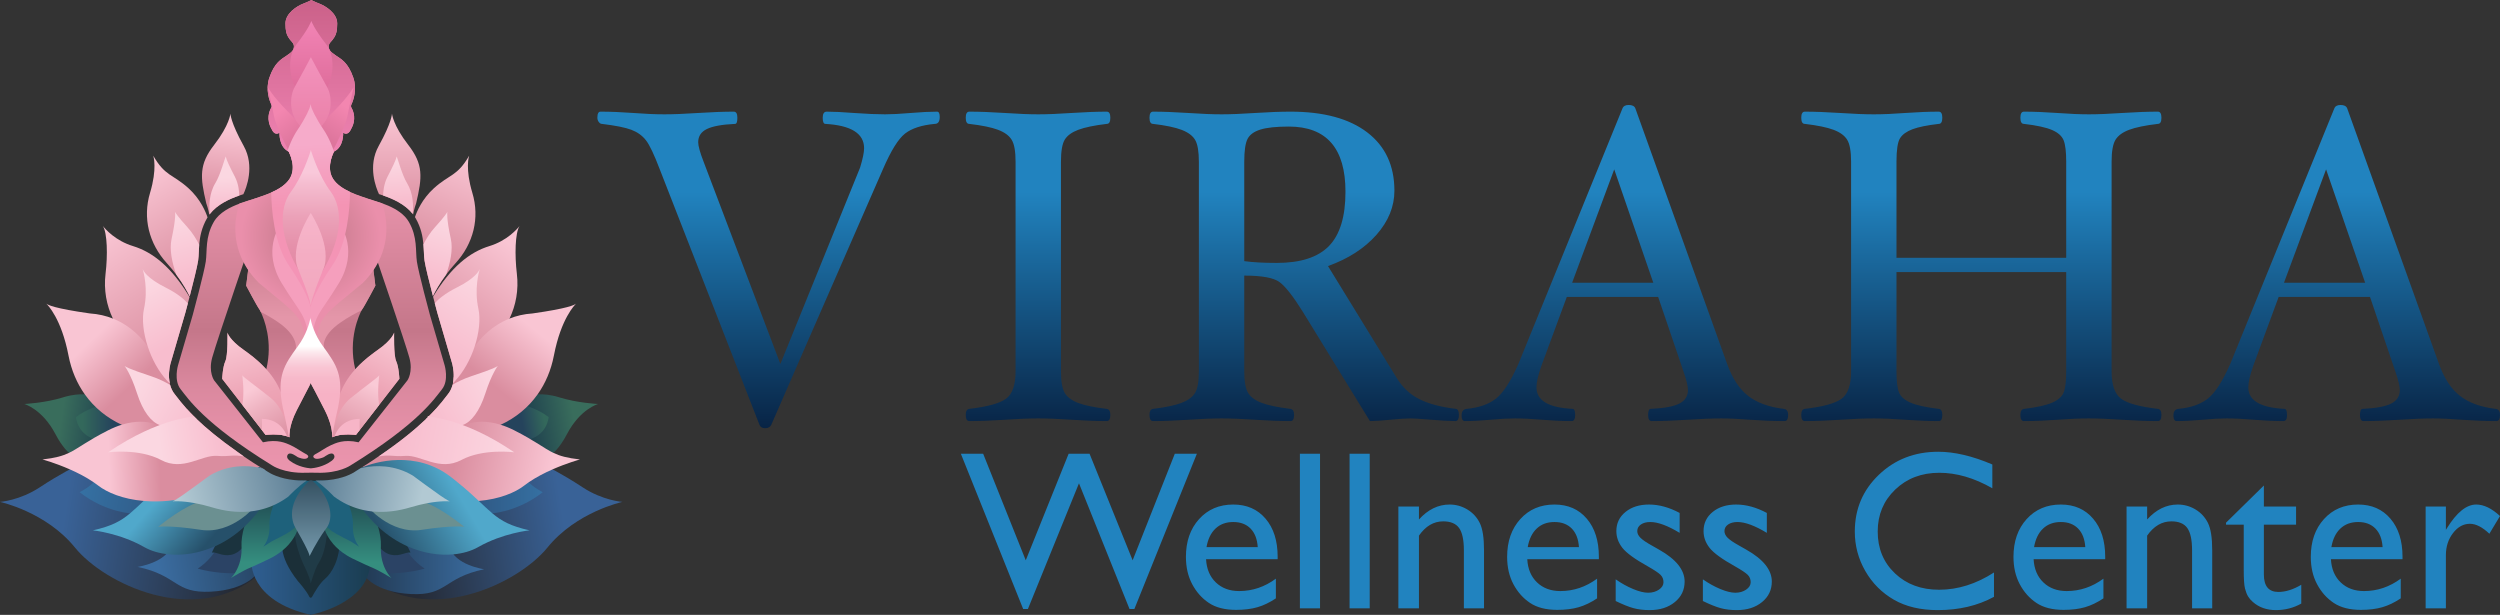 <?xml version="1.0" encoding="UTF-8"?>
<svg xmlns="http://www.w3.org/2000/svg" xmlns:xlink="http://www.w3.org/1999/xlink" id="Layer_1" data-name="Layer 1" viewBox="0 0 3838.636 944.06">
  <rect x="0" y="0" width="3838.636" height="944.06" fill="#333333" stroke="none"/>
  <defs>
    <style>
      .cls-1 {
        fill: url(#linear-gradient-38);
      }

      .cls-1, .cls-2, .cls-3, .cls-4, .cls-5, .cls-6, .cls-7, .cls-8, .cls-9, .cls-10, .cls-11, .cls-12, .cls-13, .cls-14, .cls-15, .cls-16, .cls-17, .cls-18, .cls-19, .cls-20, .cls-21, .cls-22, .cls-23, .cls-24, .cls-25, .cls-26, .cls-27, .cls-28, .cls-29, .cls-30, .cls-31, .cls-32, .cls-33, .cls-34, .cls-35, .cls-36, .cls-37, .cls-38, .cls-39, .cls-40, .cls-41, .cls-42, .cls-43, .cls-44, .cls-45, .cls-46, .cls-47, .cls-48, .cls-49, .cls-50, .cls-51, .cls-52, .cls-53, .cls-54, .cls-55, .cls-56, .cls-57, .cls-58, .cls-59, .cls-60, .cls-61, .cls-62, .cls-63, .cls-64, .cls-65 {
        stroke-width: 0px;
      }

      .cls-2 {
        fill: url(#linear-gradient-12);
      }

      .cls-3 {
        fill: #1e617b;
      }

      .cls-4 {
        fill: url(#linear-gradient-17);
      }

      .cls-5 {
        fill: url(#linear-gradient-19);
      }

      .cls-6 {
        fill: url(#linear-gradient-33);
      }

      .cls-7 {
        fill: url(#linear-gradient);
      }

      .cls-8 {
        fill: url(#linear-gradient-21);
      }

      .cls-9 {
        fill: url(#linear-gradient-6);
      }

      .cls-10 {
        fill: #203b47;
      }

      .cls-11 {
        fill: url(#linear-gradient-42);
      }

      .cls-12 {
        fill: url(#linear-gradient-15);
      }

      .cls-13 {
        fill: url(#linear-gradient-11);
      }

      .cls-14 {
        fill: url(#linear-gradient-5);
      }

      .cls-15 {
        fill: url(#linear-gradient-31);
      }

      .cls-16 {
        fill: url(#linear-gradient-34);
      }

      .cls-17 {
        fill: #f59fbd;
      }

      .cls-18 {
        fill: url(#linear-gradient-41);
      }

      .cls-19 {
        fill: url(#linear-gradient-40);
      }

      .cls-20 {
        fill: #2183bf;
      }

      .cls-21 {
        fill: url(#linear-gradient-13);
      }

      .cls-22 {
        fill: url(#linear-gradient-23);
      }

      .cls-23 {
        fill: url(#linear-gradient-25);
      }

      .cls-24 {
        fill: #6b9091;
      }

      .cls-25 {
        fill: url(#linear-gradient-43);
      }

      .cls-26 {
        fill: url(#linear-gradient-16);
      }

      .cls-27 {
        fill: url(#linear-gradient-22);
      }

      .cls-28 {
        fill: url(#linear-gradient-54);
      }

      .cls-29 {
        fill: url(#linear-gradient-35);
      }

      .cls-30 {
        fill: url(#linear-gradient-50);
      }

      .cls-31 {
        fill: url(#linear-gradient-32);
      }

      .cls-32 {
        fill: url(#linear-gradient-20);
      }

      .cls-33 {
        fill: url(#linear-gradient-14);
      }

      .cls-34 {
        fill: url(#linear-gradient-2);
      }

      .cls-35 {
        fill: url(#linear-gradient-52);
      }

      .cls-36 {
        fill: url(#linear-gradient-45);
      }

      .cls-37 {
        fill: url(#linear-gradient-7);
      }

      .cls-38 {
        fill: url(#linear-gradient-39);
      }

      .cls-39 {
        fill: url(#linear-gradient-3);
      }

      .cls-40 {
        fill: url(#linear-gradient-9);
      }

      .cls-41 {
        fill: url(#linear-gradient-27);
      }

      .cls-42 {
        fill: url(#radial-gradient);
      }

      .cls-43 {
        fill: #2b4365;
      }

      .cls-44 {
        fill: url(#linear-gradient-53);
      }

      .cls-45 {
        fill: #1b2f38;
      }

      .cls-46 {
        fill: url(#linear-gradient-36);
      }

      .cls-47 {
        fill: url(#linear-gradient-48);
      }

      .cls-48 {
        fill: url(#linear-gradient-49);
      }

      .cls-49 {
        fill: url(#linear-gradient-8);
      }

      .cls-50 {
        fill: url(#linear-gradient-47);
      }

      .cls-51 {
        fill: url(#linear-gradient-24);
      }

      .cls-52 {
        fill: url(#linear-gradient-26);
      }

      .cls-53 {
        fill: url(#linear-gradient-18);
      }

      .cls-54 {
        fill: #1b333e;
      }

      .cls-55 {
        fill: url(#linear-gradient-51);
      }

      .cls-56 {
        fill: url(#linear-gradient-30);
      }

      .cls-57 {
        fill: #fff;
      }

      .cls-58 {
        fill: url(#linear-gradient-44);
      }

      .cls-59 {
        fill: #f7b5c7;
      }

      .cls-60 {
        fill: url(#linear-gradient-29);
      }

      .cls-61 {
        fill: url(#linear-gradient-46);
      }

      .cls-62 {
        fill: url(#linear-gradient-28);
      }

      .cls-63 {
        fill: url(#linear-gradient-10);
      }

      .cls-64 {
        fill: url(#linear-gradient-4);
      }

      .cls-65 {
        fill: url(#linear-gradient-37);
      }
    </style>
    <linearGradient id="linear-gradient" x1="366.821" y1="842.955" x2="97.302" y2="802.449" gradientUnits="userSpaceOnUse">
      <stop offset="0" stop-color="#252a35"></stop>
      <stop offset=".999" stop-color="#396297"></stop>
    </linearGradient>
    <linearGradient id="linear-gradient-2" x1="436.961" y1="841.5" x2="242.221" y2="872.659" gradientUnits="userSpaceOnUse">
      <stop offset="0" stop-color="#223a54"></stop>
      <stop offset=".996" stop-color="#3b6da1"></stop>
    </linearGradient>
    <linearGradient id="linear-gradient-3" x1="609.188" y1="329.298" x2="609.188" y2="174.472" gradientUnits="userSpaceOnUse">
      <stop offset="0" stop-color="#da8d9f"></stop>
      <stop offset="1" stop-color="#f9c5d3"></stop>
    </linearGradient>
    <linearGradient id="linear-gradient-4" x1="611.352" y1="309.54" x2="607.841" y2="248.691" gradientUnits="userSpaceOnUse">
      <stop offset="0" stop-color="#f8bdce"></stop>
      <stop offset="1" stop-color="#fbd7e1"></stop>
    </linearGradient>
    <linearGradient id="linear-gradient-5" x1="659.829" y1="396.091" x2="726.528" y2="242.8" xlink:href="#linear-gradient-3"></linearGradient>
    <linearGradient id="linear-gradient-6" x1="657.529" y1="426.961" x2="687.953" y2="340.369" xlink:href="#linear-gradient-4"></linearGradient>
    <linearGradient id="linear-gradient-7" x1="681.857" y1="527.102" x2="793.023" y2="383.172" xlink:href="#linear-gradient-3"></linearGradient>
    <linearGradient id="linear-gradient-8" x1="805.937" y1="659.244" x2="881.998" y2="645.202" gradientUnits="userSpaceOnUse">
      <stop offset="0" stop-color="#1e3e4e"></stop>
      <stop offset=".178" stop-color="#224650"></stop>
      <stop offset="1" stop-color="#396d5c"></stop>
    </linearGradient>
    <linearGradient id="linear-gradient-9" x1="801.864" y1="649.49" x2="835.799" y2="643.639" gradientUnits="userSpaceOnUse">
      <stop offset="0" stop-color="#25435c"></stop>
      <stop offset="1" stop-color="#33685b"></stop>
    </linearGradient>
    <linearGradient id="linear-gradient-10" x1="758.076" y1="592.522" x2="824.775" y2="509.44" xlink:href="#linear-gradient-3"></linearGradient>
    <linearGradient id="linear-gradient-11" x1="628.483" y1="838.012" x2="866.026" y2="800.567" xlink:href="#linear-gradient"></linearGradient>
    <linearGradient id="linear-gradient-12" x1="559.08" y1="859.432" x2="743.345" y2="859.432" xlink:href="#linear-gradient-2"></linearGradient>
    <linearGradient id="linear-gradient-13" x1="678.898" y1="533.091" x2="745.597" y2="432.457" xlink:href="#linear-gradient-4"></linearGradient>
    <linearGradient id="linear-gradient-14" x1="722.517" y1="759.521" x2="833.373" y2="759.521" gradientUnits="userSpaceOnUse">
      <stop offset="0" stop-color="#2f5782"></stop>
      <stop offset=".999" stop-color="#3570a2"></stop>
    </linearGradient>
    <linearGradient id="linear-gradient-15" x1="385.973" y1="870.258" x2="568.386" y2="870.258" gradientUnits="userSpaceOnUse">
      <stop offset="0" stop-color="#2f5e91"></stop>
      <stop offset=".995" stop-color="#1a3d51"></stop>
    </linearGradient>
    <linearGradient id="linear-gradient-16" x1="539.358" y1="734.924" x2="539.358" y2="864.231" gradientUnits="userSpaceOnUse">
      <stop offset="0" stop-color="#1b3846"></stop>
      <stop offset=".996" stop-color="#358e7f"></stop>
    </linearGradient>
    <linearGradient id="linear-gradient-17" x1="699.591" y1="702.131" x2="845.861" y2="730.215" xlink:href="#linear-gradient-3"></linearGradient>
    <linearGradient id="linear-gradient-18" x1="664.324" y1="643.006" x2="766.128" y2="586.838" xlink:href="#linear-gradient-4"></linearGradient>
    <linearGradient id="linear-gradient-19" x1="616.806" y1="669.372" x2="782.969" y2="702.137" xlink:href="#linear-gradient-4"></linearGradient>
    <linearGradient id="linear-gradient-20" x1="341.591" y1="307.458" x2="354.055" y2="198.404" xlink:href="#linear-gradient-3"></linearGradient>
    <linearGradient id="linear-gradient-21" x1="345.236" y1="322.564" x2="342.12" y2="272.711" xlink:href="#linear-gradient-4"></linearGradient>
    <linearGradient id="linear-gradient-22" x1="314.333" y1="413.85" x2="225.532" y2="265.848" xlink:href="#linear-gradient-3"></linearGradient>
    <linearGradient id="linear-gradient-23" x1="296.659" y1="425.485" x2="268.616" y2="336.684" xlink:href="#linear-gradient-4"></linearGradient>
    <linearGradient id="linear-gradient-24" x1="275.437" y1="537.46" x2="155.477" y2="359.858" xlink:href="#linear-gradient-3"></linearGradient>
    <linearGradient id="linear-gradient-25" x1="169.496" y1="661.247" x2="93.158" y2="650.342" xlink:href="#linear-gradient-8"></linearGradient>
    <linearGradient id="linear-gradient-26" x1="173.882" y1="649.132" x2="127.145" y2="649.132" xlink:href="#linear-gradient-9"></linearGradient>
    <linearGradient id="linear-gradient-27" x1="200.973" y1="592.358" x2="137.098" y2="525.368" xlink:href="#linear-gradient-3"></linearGradient>
    <linearGradient id="linear-gradient-28" x1="271.41" y1="526.841" x2="223.115" y2="439.597" xlink:href="#linear-gradient-4"></linearGradient>
    <linearGradient id="linear-gradient-29" x1="258.769" y1="773.465" x2="129.462" y2="746.981" xlink:href="#linear-gradient-14"></linearGradient>
    <linearGradient id="linear-gradient-30" x1="416.305" y1="734.924" x2="416.305" y2="864.231" xlink:href="#linear-gradient-16"></linearGradient>
    <linearGradient id="linear-gradient-31" x1="332.1" y1="818.279" x2="255.762" y2="751.289" gradientUnits="userSpaceOnUse">
      <stop offset="0" stop-color="#26506a"></stop>
      <stop offset=".997" stop-color="#50a8cb"></stop>
    </linearGradient>
    <linearGradient id="linear-gradient-32" x1="244.883" y1="699.635" x2="166.987" y2="702.751" xlink:href="#linear-gradient-3"></linearGradient>
    <linearGradient id="linear-gradient-33" x1="308.656" y1="653.194" x2="208.95" y2="597.109" xlink:href="#linear-gradient-4"></linearGradient>
    <linearGradient id="linear-gradient-34" x1="341.988" y1="669.187" x2="245.397" y2="684.767" xlink:href="#linear-gradient-4"></linearGradient>
    <linearGradient id="linear-gradient-35" x1="461.456" y1="729.414" x2="277.622" y2="774.594" gradientUnits="userSpaceOnUse">
      <stop offset="0" stop-color="#5c7e95"></stop>
      <stop offset=".995" stop-color="#b2c9d3"></stop>
    </linearGradient>
    <linearGradient id="linear-gradient-36" x1="477.773" y1="737.599" x2="477.773" y2="854.028" gradientUnits="userSpaceOnUse">
      <stop offset="0" stop-color="#355162"></stop>
      <stop offset=".995" stop-color="#7599ac"></stop>
    </linearGradient>
    <linearGradient id="linear-gradient-37" x1="478.035" y1="752.061" x2="478.035" y2="208.502" gradientUnits="userSpaceOnUse">
      <stop offset="0" stop-color="#ec96af"></stop>
      <stop offset=".141" stop-color="#e792aa"></stop>
      <stop offset=".293" stop-color="#da889e"></stop>
      <stop offset=".448" stop-color="#c5778a"></stop>
      <stop offset=".451" stop-color="#c5778a"></stop>
      <stop offset=".465" stop-color="#c6788b"></stop>
      <stop offset=".885" stop-color="#ec96af"></stop>
    </linearGradient>
    <linearGradient id="linear-gradient-38" x1="476.181" y1="364.14" x2="476.181" y2="487.333" gradientUnits="userSpaceOnUse">
      <stop offset="0" stop-color="#ca7d8f"></stop>
      <stop offset=".482" stop-color="#d38698"></stop>
      <stop offset="1" stop-color="#e496a9"></stop>
    </linearGradient>
    <linearGradient id="linear-gradient-39" x1="478.039" y1="256.409" x2="478.039" y2="0" gradientUnits="userSpaceOnUse">
      <stop offset="0" stop-color="#f286b6"></stop>
      <stop offset=".996" stop-color="#cb6189"></stop>
    </linearGradient>
    <linearGradient id="linear-gradient-40" x1="478.047" y1="145.687" x2="478.047" y2="32.206" gradientUnits="userSpaceOnUse">
      <stop offset="0" stop-color="#dd6b99"></stop>
      <stop offset=".996" stop-color="#f284b5"></stop>
    </linearGradient>
    <linearGradient id="linear-gradient-41" x1="501.401" y1="213.034" x2="534.004" y2="165.584" gradientUnits="userSpaceOnUse">
      <stop offset="0" stop-color="#dd759c"></stop>
      <stop offset=".994" stop-color="#f386b0"></stop>
    </linearGradient>
    <linearGradient id="linear-gradient-42" x1="457.155" y1="218.277" x2="423.386" y2="175.485" xlink:href="#linear-gradient-41"></linearGradient>
    <linearGradient id="linear-gradient-43" x1="477.351" y1="195.059" x2="477.351" y2="87.824" gradientUnits="userSpaceOnUse">
      <stop offset="0" stop-color="#ea81a9"></stop>
      <stop offset=".994" stop-color="#f393bd"></stop>
    </linearGradient>
    <radialGradient id="radial-gradient" cx="477.332" cy="363.683" fx="477.332" fy="363.683" r="106.957" gradientUnits="userSpaceOnUse">
      <stop offset=".397" stop-color="#cd7e92"></stop>
      <stop offset=".626" stop-color="#d9859c"></stop>
      <stop offset="1" stop-color="#ea8fab"></stop>
    </radialGradient>
    <linearGradient id="linear-gradient-44" x1="552.105" y1="621.124" x2="608.19" y2="516.743" gradientUnits="userSpaceOnUse">
      <stop offset="0" stop-color="#eb9daf"></stop>
      <stop offset=".318" stop-color="#eea6b7"></stop>
      <stop offset=".856" stop-color="#f7c1ce"></stop>
      <stop offset="1" stop-color="#facad6"></stop>
    </linearGradient>
    <linearGradient id="linear-gradient-45" x1="399.955" y1="639.921" x2="365.68" y2="516.846" xlink:href="#linear-gradient-44"></linearGradient>
    <linearGradient id="linear-gradient-46" x1="520.833" y1="690.33" x2="570.686" y2="589.066" gradientUnits="userSpaceOnUse">
      <stop offset="0" stop-color="#dd90a2"></stop>
      <stop offset=".262" stop-color="#e199aa"></stop>
      <stop offset=".705" stop-color="#efb4c2"></stop>
      <stop offset="1" stop-color="#facad6"></stop>
    </linearGradient>
    <linearGradient id="linear-gradient-47" x1="439.029" y1="684.313" x2="384.502" y2="598.627" xlink:href="#linear-gradient-46"></linearGradient>
    <linearGradient id="linear-gradient-48" x1="476.613" y1="671.346" x2="476.613" y2="487.671" gradientUnits="userSpaceOnUse">
      <stop offset="0" stop-color="#f7b1c4"></stop>
      <stop offset=".359" stop-color="#f7b2c5"></stop>
      <stop offset=".489" stop-color="#f7b9ca"></stop>
      <stop offset=".581" stop-color="#f9c5d3"></stop>
      <stop offset=".656" stop-color="#fad6e0"></stop>
      <stop offset=".719" stop-color="#fdecf0"></stop>
      <stop offset=".76" stop-color="#fff"></stop>
    </linearGradient>
    <linearGradient id="linear-gradient-49" x1="484.084" y1="460.187" x2="471.621" y2="175.088" gradientUnits="userSpaceOnUse">
      <stop offset=".136" stop-color="#f494b6"></stop>
      <stop offset=".498" stop-color="#f494b4"></stop>
      <stop offset=".547" stop-color="#f497b7"></stop>
      <stop offset=".837" stop-color="#f6abca"></stop>
    </linearGradient>
    <linearGradient id="linear-gradient-50" x1="476.641" y1="412.44" x2="478.199" y2="236.395" gradientUnits="userSpaceOnUse">
      <stop offset="0" stop-color="#e38aa5"></stop>
      <stop offset=".191" stop-color="#e590aa"></stop>
      <stop offset=".448" stop-color="#eba1b8"></stop>
      <stop offset=".741" stop-color="#f5bdd0"></stop>
      <stop offset=".837" stop-color="#f9c8da"></stop>
    </linearGradient>
    <linearGradient id="linear-gradient-51" x1="476.268" y1="474.588" x2="477.826" y2="328.144" gradientUnits="userSpaceOnUse">
      <stop offset="0" stop-color="#f2a7be"></stop>
      <stop offset=".561" stop-color="#f4adc3"></stop>
      <stop offset="1" stop-color="#f7b6cb"></stop>
    </linearGradient>
    <linearGradient id="linear-gradient-52" x1="588.888" y1="822.245" x2="702.616" y2="755.254" xlink:href="#linear-gradient-31"></linearGradient>
    <linearGradient id="linear-gradient-53" x1="487.346" y1="731.636" x2="647.811" y2="764.352" xlink:href="#linear-gradient-35"></linearGradient>
    <linearGradient id="linear-gradient-54" x1="2377.931" y1="687.089" x2="2377.931" y2="295.083" gradientUnits="userSpaceOnUse">
      <stop offset="0" stop-color="#061c3b"></stop>
      <stop offset="1" stop-color="#2183bf"></stop>
    </linearGradient>
  </defs>
  <g>
    <path class="cls-7" d="M118.788,714.646s-26.688,13.082-57.562,33.491c-30.874,20.408-61.225,22.502-61.225,22.502,0,0,70.645,15.176,115.125,70.121,44.48,54.946,183.545,123.236,281.467,42.518,97.921-80.718-48.078-132.001-48.078-132.001l-229.726-36.631Z"></path>
    <path class="cls-34" d="M395.384,879.655s-16.091,26.099-72.018,28.847c-55.927,2.747-49.451-24.922-112.246-38.07,0,0,45.723-6.476,52.983-34.537,7.261-28.062,124.609-32.968,124.609-32.968l6.672,76.728Z"></path>
    <path class="cls-39" d="M638.949,312.229s-3.549,9.7-4.578,17.069c-.248-.319-.497-.651-.745-.97-11.781-14.88-30.565-23.113-45.327-28.176-2.236-.781-4.388-1.479-6.399-2.117-4.448-9.439-17.743-42.796-.449-73.905,20.404-36.704,20.404-49.657,20.404-49.657,0,0,1.573,17.861,24.923,47.882,23.35,30.021,21.788,49.254,12.172,89.874Z"></path>
    <path class="cls-64" d="M633.627,328.328c-11.781-14.88-30.565-23.113-45.327-28.176.024-4.483.686-17.175,6.695-28.732,7.452-14.324,12.952-25.715,14.123-31.204.911,1.455,8.434,28.874,15.697,40.62,9.995,16.158,10.054,35.415,8.812,47.492Z"></path>
    <path class="cls-14" d="M699.524,404.066c-5.489,6.021-10.303,11.911-14.49,17.506-10.362,13.851-16.879,25.798-20.345,32.895-5.134-19.825-11.533-45.304-12.858-54.447-.568-3.892-.769-8.363-.982-13.094-.166-3.726-.343-7.677-.71-11.84-1.053-11.935-3.655-25.562-12.053-40.182-.308-.532-.615-1.053-.934-1.561,2.721-8.126,10.8-27.809,29.264-44.464,23.917-21.575,35.699-18.051,53.939-49.775-.438,1.337-6.21,19.99,4.933,57.038,11.58,38.467,1.703,77.844-25.763,107.925Z"></path>
    <path class="cls-9" d="M685.034,421.573c-10.362,13.851-16.879,25.798-20.345,32.895-5.134-19.825-11.533-45.304-12.858-54.447-.568-3.892-.769-8.363-.982-13.094-.166-3.726-.343-7.677-.71-11.84,4.152-7.984,10.244-18.086,17.98-26.484,14.951-16.229,18.618-22.877,18.831-23.267-.118.52-1.845,8.931,5.24,41.317,3.631,16.607-.71,36.941-7.156,54.92Z"></path>
    <path class="cls-37" d="M793.609,420.378c3.005,24.817-1.526,48.497-11.237,68.748-3.584,7.488-7.878,14.502-12.751,20.925-13.615,17.944-52.744,57.121-71.208,75.337-.024.012-.035.036-.059.059-1.017.994-1.964,1.928-2.839,2.792.615-2.993.946-5.974,1.065-8.836.497-11.497-2.271-21.079-2.472-21.753l-22.628-77.454c-.201-.769-1.751-6.506-3.903-14.668-.792-3.016-1.668-6.376-2.602-9.936,27.253-45.339,55.961-68.393,86.349-77.691,27.218-8.316,42.63-26.094,46.427-30.932-6.92,10.669-7.547,45.221-4.14,73.409Z"></path>
    <path class="cls-49" d="M813.204,607.371s18.054-5.887,45.527,2.747c27.473,8.634,59.655,10.204,59.655,10.204,0,0-27.473,7.457-47.881,46.311-20.408,38.855-38.855,38.462-38.855,38.462l-81.634-54.161,63.188-43.564Z"></path>
    <path class="cls-40" d="M804.227,621.792s22.498,6.308,38.268,18.714c0,0-2.103,29.647-35.114,35.324-33.012,5.677-55.93-28.175-55.93-28.175l52.776-25.863Z"></path>
    <path class="cls-63" d="M884.607,466.214c-1.928,1.822-23.137,22.782-34.114,79.666-4.424,22.912-13.082,42.879-25.006,59.64-14.608,20.558-34.114,36.29-56.683,46.664-3.395,1.561-6.861,3.004-10.397,4.306-3.691,1.396-7.452,2.638-11.273,3.738-4.199,1.218-8.327,2.082-12.361,2.661-21.883,3.111-41.105-2.472-55.157-9.108-10.776-5.086-18.524-10.788-22.096-13.662-.379-.308-.698-.568-.982-.804.52.047,1.065.106,1.621.177,4.246-4.199,7.913-8.079,11.119-11.616,7.18-7.937,11.982-14.194,15.484-18.76l.166-.213c1.088-1.408,2.035-2.65,2.91-3.726,3.549-4.412,5.772-9.404,7.097-14.443.201-.781.39-1.561.556-2.342.012-.047.012-.095.024-.154.615-2.993.946-5.974,1.065-8.836l25.183-35.876s2.271-4.72,7.097-11.58c8.777-12.444,26.011-31.902,53.513-42.82,10.326-4.105,22.096-7.003,35.415-7.866,54.187-7.7,64.017-12.881,66.82-15.046Z"></path>
    <path class="cls-13" d="M836.883,714.646s26.688,13.082,57.562,33.491c30.874,20.408,61.225,22.502,61.225,22.502,0,0-70.645,15.176-115.125,70.121-44.48,54.946-183.545,123.236-281.467,42.518-97.921-80.718,48.078-132.001,48.078-132.001l229.726-36.631Z"></path>
    <path class="cls-2" d="M559.08,883.278s16.091,26.099,72.018,28.847c55.927,2.747,49.451-24.922,112.246-38.07,0,0-45.723-6.476-52.983-34.537-7.261-28.062-124.609-32.968-124.609-32.968l-6.672,76.728Z"></path>
    <path class="cls-21" d="M734.584,474.198c3.359,15.365,1.206,36.586-5.725,57.747-6.328,19.363-16.678,38.68-30.447,53.442-.024.012-.035.036-.059.059-.934,1.005-1.893,1.987-2.863,2.945.012-.047.012-.095.024-.154.615-2.993.946-5.974,1.065-8.836.497-11.497-2.271-21.079-2.472-21.753l-22.628-77.454c-.201-.769-1.751-6.506-3.903-14.668,5.228-5.867,15.425-14.869,34.303-24.308,27.797-13.899,33.7-25.301,34.812-28.282-1.443,4.72-8.741,30.956-2.105,61.261Z"></path>
    <path class="cls-33" d="M749.619,788.741s42.547-.503,83.754-32.999c0,0-20.771-10.385-24.959-20.603-4.188-10.218-83.419-4.858-85.764,21.943-2.345,26.801,26.969,31.659,26.969,31.659Z"></path>
    <path class="cls-43" d="M625.211,846.385s10.4,16.288,26.884,26.688c0,0-27.473,8.242-58.674,7.064,0,0-20.016-27.473-6.672-42.779,13.344-15.306,38.462,9.027,38.462,9.027Z"></path>
    <path class="cls-12" d="M386.014,861.335s-4.824,61.019,91.167,82.726c0,0,88.996-16.883,91.167-79.108,2.171-62.225-88.032-68.496-88.032-68.496,0,0-95.991-1.206-94.302,64.878Z"></path>
    <path class="cls-45" d="M435.321,827.208c-1.45,2.983-9.908,24.387,22.144,65.167.037.047.07.086.11.13.891.977,12.776,14.101,17.489,24.006.796,1.672,3.17,1.697,4.046.066,3.85-7.165,11.828-20.903,19.646-27.506,10.851-9.165,23.252-29.665,23.252-63.19,0-32.39-42.253-33.036-45.112-33.042-.108,0-.209.008-.316.023-2.763.389-39.424,6.058-41.043,33.477-.018.3-.084.6-.215.87Z"></path>
    <path class="cls-10" d="M453.748,801.622s-7.206,21.465,12.479,65.602c0,0,9.667,18.571,10.897,28.701,0,0,6.328-22.912,12.479-32.077,6.152-9.165,13.182-29.665,13.182-63.19s-25.662-33.042-25.662-33.042c0,0-22.674,5.065-23.377,34.007Z"></path>
    <path class="cls-54" d="M579.617,835.504s7.132,13.629,21.064,16.376c13.933,2.747,21.193-4.317,29.632-3.532,0,0-5.887-13.736-8.831-14.914-2.944-1.177-32.968-29.435-40.817-26.884-7.849,2.551-1.048,28.954-1.048,28.954Z"></path>
    <path class="cls-26" d="M601.05,887.491c-21.114-12.456-23.421-13.248-33.085-17.459-2.058-.887-4.448-1.952-7.44-3.3-4.542-2.07-10.445-4.826-18.606-8.801-3.631-1.774-6.979-3.631-10.054-5.559-8.623-5.406-15.117-11.261-20.002-16.868-7.606-8.718-11.273-16.809-12.917-21.493-.934-2.626-1.23-4.187-1.23-4.187l-3.158-11.379-.52-1.881-16.205-58.386-.166-.58h.367c.379,0,.757,0,1.136.012,1.727,0,3.466.024,5.205.083.58,0,1.159.012,1.727.036,1.561.047,3.099.071,4.601.071,4.329,0,8.41-.201,12.231-.544,17.518,2.792,29.252,9.203,37.722,14.005,3.679,2.094,6.73,3.88,9.392,4.944,3.832,1.538,9.226,7.724,14.608,16.513.651,1.041,1.289,2.117,1.94,3.229,1.632,2.874,3.265,5.973,4.838,9.226.024.047.047.095.071.154,3.217,6.671,6.175,14.017,8.481,21.528.059.189.118.39.189.591.13.461.272.934.414,1.396,2.969,10.196,4.696,20.594,4.235,29.915-.024.461-.047.911-.059,1.36v.012c-.024.769-.035,1.55-.047,2.295v.012c-.106,17.944,5.749,30.53,10.468,37.757,3.075,4.684,5.666,7.121,5.867,7.298Z"></path>
    <path class="cls-4" d="M890.521,705.484s-19.375,5.24-42.051,15.2c-12.042,5.287-25.018,11.9-36.527,19.766-2.401,1.632-4.731,3.324-6.979,5.074-13.78,10.705-37.828,20.878-69.801,23.657-3.549.319-7.192.532-10.941.639-11.604.379-24.107-.213-37.426-2.058-20.594-2.839-43.115-8.647-67.246-18.464-19.198-7.795-39.401-18.133-60.433-31.523-.438-.284-.887-.568-1.337-.852-.024-.012-.047-.036-.071-.047,0,0-.095.071-.26.166-.012.012-.024.012-.024.012-.698.449-2.472,1.526-3.407,1.656.355-.225.722-.449,1.076-.686.012,0,.035-.012.047-.024,4.542-2.874,8.931-5.69,13.165-8.457,2.023-1.325,4.022-2.638,5.973-3.939,1.845-1.242,3.738-2.531,5.69-3.868.355-.248.722-.497,1.088-.757.047-.012.095-.024.142-.024,33.984-23.066,56.943-42.216,72.817-57.416,1.206-1.171,2.377-2.307,3.501-3.418-.379-.308-.698-.568-.982-.804.52.047,1.065.106,1.621.177,4.246-4.199,7.913-8.079,11.119-11.616.781.284,1.538.639,2.247,1.076,10.658,6.47,16.596,12.598,20.357,17.566,1.017,1.337,1.869,2.59,2.614,3.75,1.147,1.762,2.035,3.288,2.851,4.53,1.49,2.283,2.732,3.596,4.791,3.596,0,0,2.212-1.798,6.482-3.927.899-.449,1.881-.911,2.957-1.372,8.528-3.679,22.699-7.417,41.826-4.495,4.826.733,9.96,1.893,15.401,3.584,6.518,2.034,13.473,4.826,20.854,8.564,33.227,16.856,45.386,27.561,60.113,34.634,9.96,4.779,21.102,7.89,40.75,10.102Z"></path>
    <path class="cls-53" d="M764.404,561.849s-9.25,11.415-19.198,42.287c-8.954,27.821-21.883,44.038-34.871,48.497-1.36.473-2.732.804-4.093,1.017-.059.024-.118.024-.177.035,0,0-3.324.793-8.718,1.112-4.649.284-10.835.213-17.731-1.017-4.388-.781-9.061-2.034-13.816-3.974-3.915-1.585-7.878-3.631-11.781-6.269,1.206-1.171,2.377-2.307,3.501-3.418-.379-.308-.698-.568-.982-.804.52.047,1.065.106,1.621.177,4.246-4.199,7.913-8.079,11.119-11.616,7.18-7.937,11.982-14.194,15.484-18.76l.166-.213c1.088-1.408,2.035-2.65,2.91-3.726,3.549-4.412,5.772-9.404,7.097-14.443,6.896-4.152,17.211-9.286,28.2-12.893,36.491-12.03,39.224-14.691,41.27-15.992Z"></path>
    <path class="cls-5" d="M789.658,694.495s-47.492-6.281-81.239,11.781c-33.759,18.051-62.408-8.245-86.349-6.281-18.997,1.561-23.409-2.555-40.868.958,33.984-23.066,56.943-42.216,72.817-57.416,1.206-1.171,2.377-2.307,3.501-3.418-.379-.308-.698-.568-.982-.804.52.047,1.065.106,1.621.177,7.854.887,19.293,2.827,33.723,7.026,5.701,1.656,11.852,3.667,18.453,6.115.414.154.828.307,1.242.461,7.239,2.721,14.987,5.95,23.196,9.794,16.572,7.771,35.001,18.051,54.885,31.606Z"></path>
    <path class="cls-32" d="M373.704,298.176c-1.999.639-4.116,1.337-6.328,2.106-14.845,5.134-33.629,13.461-45.28,28.483-.248.331-.497.651-.733.982-.946-7.417-4.637-17.518-4.637-17.518-9.617-40.62-11.178-59.853,12.172-89.874,23.35-30.021,24.923-47.882,24.923-47.882,0,0,0,12.952,20.404,49.657,17.376,31.251,3.868,64.797-.52,74.047Z"></path>
    <path class="cls-8" d="M367.376,300.282c-14.845,5.134-33.629,13.461-45.28,28.483-1.301-12.053-1.348-31.582,8.765-47.93,7.263-11.746,14.774-39.165,15.697-40.62,1.171,5.489,6.671,16.879,14.123,31.204,6.068,11.663,6.683,24.497,6.695,28.862Z"></path>
    <path class="cls-27" d="M318.665,333.757c-.237.379-.461.757-.686,1.147-8.54,14.892-11.083,28.744-12.101,40.832-.331,3.927-.497,7.665-.662,11.19-.213,4.731-.414,9.203-.982,13.094-1.337,9.274-7.831,35.119-12.988,54.98-3.395-7.014-9.972-19.222-20.606-33.428-4.187-5.595-9.002-11.486-14.49-17.506-27.466-30.08-37.343-69.458-25.763-107.925,11.143-37.047,5.37-55.701,4.933-57.038,18.24,31.724,30.021,28.2,53.939,49.775,18.796,16.939,26.816,37.024,29.406,44.878Z"></path>
    <path class="cls-22" d="M305.879,375.737c-.331,3.927-.497,7.665-.662,11.19-.213,4.731-.414,9.203-.982,13.094-1.337,9.274-7.831,35.119-12.988,54.98-3.395-7.014-9.972-19.222-20.606-33.428-6.447-17.98-10.788-38.313-7.156-54.92,7.085-32.387,5.358-40.797,5.24-41.317.213.39,3.88,7.038,18.831,23.267,7.949,8.635,14.159,19.056,18.323,27.135Z"></path>
    <path class="cls-51" d="M290.974,456.041c-.923,3.525-1.798,6.849-2.579,9.83-2.094,7.949-3.584,13.508-3.785,14.242l-22.64,77.489c-.213.698-3.064,10.646-2.437,22.427.142,2.827.497,5.761,1.124,8.706-1.005-.994-2.129-2.094-3.336-3.288-.024-.024-.035-.047-.059-.059-18.464-18.216-57.594-57.393-71.208-75.337-4.873-6.423-9.167-13.437-12.751-20.925-9.711-20.251-14.242-43.932-11.237-68.748,3.407-28.188,2.78-62.739-4.14-73.409,3.797,4.838,19.21,22.616,46.427,30.932,30.482,9.333,59.285,32.493,86.621,78.14Z"></path>
    <path class="cls-23" d="M142.467,607.371s-18.054-5.887-45.527,2.747c-27.473,8.634-59.655,10.204-59.655,10.204,0,0,27.473,7.457,47.881,46.311,20.408,38.855,38.855,38.462,38.855,38.462l81.634-54.161-63.188-43.564Z"></path>
    <path class="cls-52" d="M154.865,621.792s-22.498,6.308-38.268,18.714c0,0,2.103,29.647,35.114,35.324,33.012,5.677,55.93-28.175,55.93-28.175l-52.776-25.863Z"></path>
    <path class="cls-41" d="M298.367,639.941c-3.466,2.815-11.308,8.647-22.309,13.84-14.052,6.636-33.274,12.219-55.157,9.108-4.034-.58-8.162-1.443-12.361-2.661-3.821-1.1-7.582-2.342-11.273-3.738-3.537-1.301-7.003-2.744-10.397-4.306-22.569-10.374-42.074-26.106-56.683-46.664-11.923-16.761-20.582-36.728-25.006-59.64-10.977-56.884-32.186-77.844-34.114-79.666,2.803,2.165,12.633,7.346,66.82,15.046,13.319.863,25.089,3.761,35.415,7.866,27.502,10.918,44.736,30.376,53.513,42.82,4.826,6.861,7.097,11.58,7.097,11.58l25.621,36.503c.142,2.827.497,5.761,1.124,8.706.012.047.024.095.036.142.154.71.331,1.419.52,2.141,1.325,4.944,3.537,9.83,7.014,14.159.911,1.124,1.916,2.437,3.075,3.939,3.489,4.542,8.268,10.764,15.389,18.654,3.217,3.56,6.908,7.452,11.178,11.675.166.177.331.343.497.497Z"></path>
    <path class="cls-62" d="M288.396,465.871c-2.094,7.949-3.584,13.508-3.785,14.242l-22.64,77.489c-.213.698-3.064,10.646-2.437,22.427.142,2.827.497,5.761,1.124,8.706.012.047.024.095.036.142-1.147-1.112-2.271-2.259-3.371-3.43-.024-.024-.035-.047-.059-.059-13.768-14.762-24.119-34.078-30.447-53.442-6.932-21.161-9.084-42.382-5.725-57.747,6.636-30.305-.662-56.541-2.106-61.261,1.112,2.981,7.014,14.384,34.812,28.282,19.257,9.629,29.477,18.796,34.599,24.651Z"></path>
    <path class="cls-60" d="M206.052,788.741s-42.547-.503-83.754-32.999c0,0,20.771-10.385,24.959-20.603,4.188-10.218,83.419-4.858,85.764,21.943,2.345,26.801-26.969,31.659-26.969,31.659Z"></path>
    <path class="cls-43" d="M330.46,846.385s-10.4,16.288-26.884,26.688c0,0,27.473,8.242,58.674,7.064,0,0,20.016-27.473,6.672-42.779-13.344-15.306-38.462,9.027-38.462,9.027Z"></path>
    <path class="cls-54" d="M376.054,835.504s-7.132,13.629-21.064,16.376c-13.933,2.747-21.193-4.317-29.632-3.532,0,0,5.887-13.736,8.831-14.914,2.944-1.177,32.968-29.435,40.817-26.884s1.048,28.954,1.048,28.954Z"></path>
    <path class="cls-56" d="M477.997,737.599l-.166.58-16.536,59.581-.402,1.467-2.945,10.598s-.379,2.035-1.668,5.37v.012c-1.881,4.933-5.701,12.692-13.118,20.996l-.012.012v.024c-4.791,5.37-11.095,10.965-19.352,16.134-3.064,1.928-6.411,3.785-10.043,5.559-8.162,3.974-14.064,6.73-18.606,8.801-3.501,1.585-6.198,2.768-8.493,3.761h-.012c-8.801,3.821-11.699,5.003-32.032,16.998.201-.177,2.792-2.614,5.867-7.298,4.731-7.239,10.575-19.813,10.48-37.757v-.012c0-.745-.024-1.526-.047-2.295v-.012c-.012-.449-.036-.899-.059-1.36-.461-9.333,1.266-19.742,4.235-29.938.142-.461.284-.923.414-1.372.059-.201.118-.402.189-.591,2.307-7.511,5.264-14.857,8.469-21.528.024-.047.047-.095.059-.13,1.585-3.265,3.217-6.364,4.862-9.25.651-1.112,1.289-2.188,1.928-3.229,5.394-8.789,10.788-14.975,14.62-16.513,2.661-1.065,5.713-2.851,9.392-4.944,8.493-4.826,20.262-11.249,37.863-14.029,3.892.367,8.067.568,12.491.568,1.502,0,3.028-.024,4.601-.071.438-.012.863-.024,1.301-.036,1.396-.047,2.792-.071,4.187-.071.733-.024,1.467-.024,2.2-.024h.331Z"></path>
    <path class="cls-3" d="M551.647,839.626c-12.649-8.409-14.03-8.944-19.82-11.788-1.233-.599-2.664-1.318-4.457-2.228-2.721-1.398-6.257-3.258-11.146-5.942-2.175-1.198-4.181-2.452-6.023-3.753-5.166-3.65-9.056-7.603-11.983-11.388-4.556-5.886-6.753-11.348-7.738-14.511-.56-1.773-.737-2.827-.737-2.827l-1.892-7.683-.312-1.27-9.708-39.42-.099-.391h.22c.227,0,.454,0,.68.008,1.035,0,2.076.016,3.118.056.347,0,.694.008,1.035.024.935.032,1.857.048,2.757.048,2.593,0,5.038-.136,7.327-.367,10.495,1.885,17.524,6.213,22.598,9.456,2.204,1.414,4.032,2.619,5.626,3.338,2.296,1.038,5.527,5.215,8.751,11.149.39.703.772,1.43,1.162,2.18.978,1.941,1.956,4.033,2.898,6.229.014.032.028.064.043.104,1.927,4.504,3.699,9.464,5.081,14.535.035.128.071.264.113.399.078.311.163.631.248.942,1.779,6.884,2.813,13.904,2.537,20.197-.014.311-.028.615-.035.918v.008c-.014.519-.021,1.046-.028,1.549v.008c-.064,12.115,3.444,20.612,6.271,25.492,1.842,3.162,3.394,4.808,3.515,4.927Z"></path>
    <path class="cls-3" d="M477.931,738.426l-.099.391-9.906,40.226-.241.99-1.764,7.156s-.227,1.374-.999,3.626v.008c-1.127,3.33-3.416,8.569-7.858,14.175l-.007.008v.016c-2.87,3.626-6.647,7.403-11.593,10.893-1.835,1.302-3.841,2.556-6.016,3.753-4.889,2.683-8.425,4.544-11.146,5.942-2.097,1.07-3.713,1.869-5.088,2.54h-.007c-5.272,2.58-7.008,3.378-19.189,11.476.12-.12,1.672-1.765,3.515-4.927,2.834-4.888,6.335-13.377,6.278-25.492v-.008c0-.503-.014-1.03-.028-1.549v-.008c-.007-.303-.021-.607-.035-.918-.276-6.301.758-13.329,2.537-20.213.085-.311.17-.623.248-.926.035-.136.071-.272.113-.399,1.382-5.071,3.153-10.031,5.074-14.535.014-.032.028-.064.035-.088.95-2.204,1.927-4.296,2.912-6.245.39-.751.772-1.477,1.155-2.18,3.231-5.934,6.463-10.11,8.758-11.149,1.594-.719,3.423-1.925,5.626-3.338,5.088-3.258,12.138-7.595,22.683-9.472,2.331.248,4.833.383,7.483.383.9,0,1.814-.016,2.757-.048.262-.008.517-.016.779-.024.836-.032,1.672-.048,2.509-.048.439-.016.879-.016,1.318-.016h.198Z"></path>
    <path class="cls-15" d="M415.021,751.261c-1.928,7.712-6.257,17.08-14.324,28.412-.769,1.1-1.585,2.212-2.437,3.348-3.016,4.022-6.494,8.292-10.48,12.799-3.62,4.093-7.334,7.937-11.119,11.533-.047.059-.106.106-.154.142-.473.461-.946.899-1.419,1.325-14.313,13.307-29.643,23.137-45.067,30.009-24.509,10.918-49.266,14.372-70.641,12.361-14.679-1.384-27.75-5.335-38.053-11.225-37.58-21.481-78.743-25.656-78.743-25.656,28.602-6.352,42.784-14.112,57.061-26.047,6.482-5.406,12.976-11.687,20.854-19.08,3.821-3.584,7.949-7.428,12.562-11.568,6.955-6.246,14.999-13.142,24.651-20.818,1.739-1.384,3.537-2.792,5.382-4.223,54.897-42.583,118.156-22.202,134.799-15.649.118.036.225.083.331.118.012.012.024.012.024.012,1.798.722,3.005,1.254,3.525,1.49,0,0,.012,0,.024.012.047.012.083.035.13.047.024.012.059.036.083.047.024.012.047.024.071.035,0,0,2.106.828,4.696,2.851q.012,0,.024.012c.237.177.473.367.71.58,5.134,4.306,11.497,13.153,7.511,29.134Z"></path>
    <path class="cls-31" d="M402.081,718.685c-.012.012-.024.012-.047.012-.686.272-2.981-1.124-3.785-1.644,0,0-.012,0-.024-.012-.166-.095-.26-.166-.26-.166-.024.012-.047.035-.071.047-.449.284-.899.568-1.337.852-21.031,13.39-41.235,23.728-60.432,31.523-24.13,9.818-46.652,15.626-67.246,18.464-13.319,1.845-25.822,2.437-37.426,2.058-3.75-.106-7.405-.319-10.953-.639-31.973-2.792-56.009-12.952-69.789-23.657-2.247-1.751-4.578-3.442-6.979-5.074-11.509-7.866-24.485-14.478-36.527-19.766-22.675-9.96-42.051-15.2-42.051-15.2,19.636-2.212,30.778-5.323,40.738-10.102,14.727-7.074,26.886-17.778,60.125-34.634,7.381-3.738,14.336-6.529,20.854-8.564,5.441-1.691,10.575-2.851,15.401-3.584,19.127-2.922,33.298.816,41.826,4.495,1.076.461,2.058.923,2.957,1.372,4.27,2.129,6.482,3.927,6.482,3.927,2.058,0,3.3-1.313,4.791-3.596.816-1.242,1.703-2.768,2.851-4.53.745-1.159,1.597-2.413,2.614-3.75,3.761-4.968,9.7-11.095,20.357-17.566.804-.485,1.656-.887,2.543-1.183,3.217,3.56,6.908,7.452,11.178,11.675.166.177.331.343.497.497,1.136,1.124,2.307,2.271,3.525,3.442,14.289,13.698,34.339,30.624,63.047,50.721.047.035.095.071.142.095,3.288,2.401,6.47,4.649,9.534,6.778.367.26.733.509,1.088.757,9.877,6.825,18.441,12.207,25.077,16.182.059.024.106.059.166.106.343.189.662.379.982.58.024.012.059.036.083.047.024.012.047.024.071.035Z"></path>
    <path class="cls-6" d="M301.892,643.384c-3.974,2.709-8.032,4.814-12.018,6.423-4.755,1.94-9.427,3.194-13.816,3.974-6.896,1.23-13.082,1.301-17.731,1.017-5.394-.319-8.718-1.112-8.718-1.112-.059-.012-.118-.012-.177-.035-1.36-.213-2.732-.544-4.093-1.017-12.988-4.459-25.917-20.677-34.871-48.497-9.948-30.873-19.198-42.287-19.198-42.287,2.046,1.301,4.779,3.963,41.27,15.992,11.237,3.702,21.788,8.978,28.673,13.177,1.325,4.944,3.537,9.83,7.014,14.159.911,1.124,1.916,2.437,3.075,3.939,3.489,4.542,8.268,10.764,15.389,18.654,3.217,3.56,6.908,7.452,11.178,11.675.166.177.331.343.497.497,1.136,1.124,2.307,2.271,3.525,3.442Z"></path>
    <path class="cls-16" d="M374.615,700.977c-17.577-3.56-21.966.58-41.01-.982-23.941-1.964-52.59,24.332-86.349,6.281-33.747-18.062-81.239-11.781-81.239-11.781,19.884-13.556,38.313-23.835,54.885-31.606,8.197-3.844,15.945-7.074,23.196-9.794.414-.154.828-.307,1.242-.461,6.6-2.449,12.751-4.459,18.453-6.115,14.644-4.27,26.212-6.198,34.078-7.074.166.177.331.343.497.497,1.136,1.124,2.307,2.271,3.525,3.442,14.289,13.698,34.339,30.624,63.047,50.721.047.035.095.071.142.095,3.288,2.401,6.47,4.649,9.534,6.778Z"></path>
    <path class="cls-24" d="M304.107,770.952s-23.074,7.142-61.256,37.907c0,0,16.756-2.747,65.376,4.67,48.62,7.417,84.604-37.358,84.604-37.358l-88.725-5.219Z"></path>
    <path class="cls-29" d="M471.278,737.693c-13.059,8.41-28.448,24.745-28.448,24.745-12.692,9.404-25.987,15.638-39.519,19.328-1.68.461-3.371.875-5.051,1.254-4.684,1.065-9.392,1.822-14.1,2.307-.036,0-.059.012-.083,0-19.86,2.07-39.851-.686-58.812-6.411-9.557-2.886-18.11-4.897-25.55-6.281-22.262-4.164-34.611-2.78-34.611-2.78,1.242-.662,2.46-1.337,3.773-2.094,5.879-3.418,13.662-8.706,34.173-23.74,5.299-3.868,11.45-8.41,18.642-13.721,28.767-17.234,57.889-15.744,74.863-12.527,2.082.39,3.974.804,5.666,1.218.923.544,1.857,1.065,2.792,1.585.58.319,1.171.639,1.762.958q.012,0,.024.012c.237.177.473.367.71.58,1.313.816,2.638,1.644,3.986,2.472,2.981,1.964,16.915,10.362,41.388,12.633,3.892.367,8.067.568,12.491.568,1.502,0,3.028-.024,4.601-.071.438-.012.863-.024,1.301-.036Z"></path>
    <path class="cls-46" d="M506.019,801c-.307,1.147-.686,2.271-1.124,3.359-.923,2.295-2.117,4.459-3.608,6.447-.792,1.053-1.573,2.129-2.342,3.206-13.473,18.796-23.657,40.016-23.657,40.016,0,0,1.55-3.075-19.009-38.822v-.012c-.58-1.005-1.171-2.035-1.786-3.087-.982-1.68-1.822-3.371-2.555-5.039-1.076-2.484-1.893-4.944-2.472-7.393-7.074-29.311,18.867-55.524,25.999-62.053.733-.024,1.467-.024,2.2-.024h.367c.379,0,.757,0,1.136.012,20.109,16.726,32.209,43.908,26.851,63.39Z"></path>
    <path class="cls-57" d="M406.801,721.547c.237.177.473.367.71.58-.84-.52-1.668-1.041-2.496-1.55-1.005-.627-1.999-1.254-2.981-1.881-.083-.047-.166-.095-.237-.142-.012-.012-.024-.012-.024-.012-.284-.177-.556-.355-.828-.52.343.189.662.379.982.58.024.012.059.036.083.047.024.012.047.024.071.035,0,0,2.106.828,4.696,2.851q.012,0,.024.012Z"></path>
    <path class="cls-57" d="M581.06,700.977c.047-.012.095-.024.142-.024-2.247,1.526-4.554,3.075-6.92,4.649,1.845-1.242,3.738-2.531,5.69-3.868.355-.248.722-.497,1.088-.757Z"></path>
    <path class="cls-57" d="M656.539,639.314c.52.047,1.065.106,1.621.177-.213.213-.426.414-.639.627-.379-.308-.698-.568-.982-.804Z"></path>
    <path class="cls-65" d="M682.751,560.962l-22.675-77.608s-17.53-64.963-19.955-81.641c-2.413-16.678,1.218-37.379-12.29-60.929-13.508-23.551-49.881-31.003-61.58-35.32-6.115-2.259-17.577-5.536-28.815-10.776-10.232-4.779-20.286-11.178-25.905-19.931-4.885-7.606-5.5-16.134-4.53-23.492,1.313-10.078,5.559-17.991,5.832-18.488.012-.012.012-.024.012-.024,15.413-7.251,14.1-29.039,14.1-29.039,7.665,5.5,11.793-5.003,11.793-5.003,9.096-15.436,3.809-28.188.911-33.215-.864-1.49-.935-3.3-.189-4.862,2.945-6.234,9.309-23.019,3.016-41.4-7.972-23.255-18.453-28.353-26.816-34.043-8.363-5.69-10.776-8.54-10.882-13.84-.059-2.91,1.325-5.086,2.579-6.447,2.318-2.531,4.519-5.193,6.246-8.15,2.756-4.66,4.105-9.392,4.175-20.523.106-15.898-17.838-26.981-27.111-30.518-4.471-1.703-8.043-3.336-10.563-4.578l-1.975-1.136-2.165,1.136c-2.508,1.242-6.08,2.874-10.563,4.578-9.274,3.537-27.206,14.62-27.111,30.518.071,11.131,1.431,15.862,4.175,20.523,1.739,2.957,3.927,5.619,6.257,8.15,1.254,1.36,2.626,3.537,2.567,6.447-.095,5.299-2.52,8.15-10.882,13.84-8.363,5.69-18.843,10.788-26.804,34.043-6.293,18.382.071,35.167,3.016,41.4.733,1.561.674,3.371-.189,4.862-2.898,5.027-8.197,17.778.899,33.215,0,0,4.128,10.504,11.793,5.003,0,0-1.207,19.99,12.254,28.034.591.367,1.207.698,1.857,1.005,0,0,.225.402.591,1.136,1.136,2.33,3.643,8.032,4.897,15.093,1.396,7.842,1.218,17.376-4.187,25.775-6.021,9.368-17.104,16.051-28.081,20.925-10.516,4.66-20.925,7.677-26.638,9.782-4.424,1.632-12.385,3.714-21.303,6.955-14.644,5.311-31.878,13.733-40.277,28.365-13.496,23.551-9.877,44.251-12.29,60.929-2.425,16.678-19.955,81.641-19.955,81.641l-22.675,77.608s-6.849,23.16,4.128,36.799c10.989,13.638,35.107,51.999,140.453,116.891,0,0,17.518,12.337,51.703,11.249,5.619-.177,11.249-.177,16.868,0,34.185,1.088,51.703-11.249,51.703-11.249,105.346-64.892,129.464-103.252,140.453-116.891,10.989-13.638,4.128-36.799,4.128-36.799ZM625.607,584.016l-75.017,95.126c-22.806-5.252-35.711,1.479-42.536,4.471-6.813,2.993-20.156,12.065-22.51,13.047-2.354.982-6.92,3.868-2.898,6.766,4.022,2.898,13.201-.781,14.762-1.621,1.573-.828,11.284-8.931,15.07-3.773,3.773,5.145-3.655,9.83-3.655,9.83-12.207,9.002-26.567,10.835-30.967,11.202v.083s-.248,0-.686-.036c-.426.036-.674.036-.674.036v-.083c-4.4-.367-18.76-2.2-30.979-11.202,0,0-7.417-4.684-3.643-9.83,3.773-5.157,13.497,2.945,15.058,3.773,1.573.84,10.752,4.519,14.774,1.621,4.022-2.898-.544-5.784-2.898-6.766-2.354-.982-15.697-10.054-22.522-13.047-6.813-2.993-19.718-9.723-42.536-4.471l-75.005-95.126s-9.025-12.751-2.945-34.93c3.761-13.721,21.682-67.246,34.776-106.032.828-2.472,1.644-4.885,2.437-7.215l.024-.071c5.571-16.477,9.936-29.264,11.344-33.404.319-.934.485-1.431.485-1.431,0,0,.426,1.23,1.147,2.993,1.159,2.827,3.064,7.026,5.134,9.569l-.059.438-3.087,24.675s16.678,31.795,20.605,36.894c0,0,.686,1.195,1.751,3.442,5.122,10.74,19.009,45.505,8.457,88.206,0,0-10.8-13.355-33.948-29.442-23.16-16.087-25.716-27.076-25.716-27.076,0,0,.982,35.119-3.135,43.955-4.116,8.824-4.909,27.076-4.909,27.076l66.725,85.959s20.972-3.004,35.462,3.265c.355.142.686.296,1.029.461,0,0-1.762-15.898,11.391-41.601,9.948-19.482,15.969-31.074,19.328-37.248l.024-.035c.71-1.313,1.301-2.378,1.786-3.229v-.201l.012-.887c.095.154.201.343.308.532.118-.189.225-.379.319-.532v1.088c2.756,4.814,9.037,16.832,21.15,40.513,7.369,14.407,10.054,25.727,10.989,32.895.414,3.135.485,5.465.473,6.932v.036c-.012,1.136-.083,1.739-.083,1.739.059-.024.106-.047.166-.071,1.171-.544,2.389-1.029,3.631-1.443,14.265-4.85,32.706-2.212,32.706-2.212l5.808-7.488,29.844-38.431,31.074-40.04s-.792-18.252-4.909-27.076c-4.128-8.836-3.146-43.955-3.146-43.955,0,0-2.543,10.989-25.704,27.076-1.443,1.005-2.851,1.999-4.199,2.981q-.012,0-.012.012c-14.419,10.48-23.385,19.446-27.348,23.74-1.609,1.739-2.389,2.709-2.389,2.709-.012-.059-.024-.118-.036-.177-11.509-46.83,6.364-84.09,9.711-90.489.343-.651.532-.982.532-.982,3.927-5.098,20.605-36.894,20.605-36.894l-3.146-25.112c1.124-1.396,2.2-3.265,3.135-5.134,1.845-3.714,3.146-7.428,3.146-7.428,0,0,42.973,125.987,49.065,148.154,6.08,22.179-2.945,34.93-2.945,34.93Z"></path>
    <path class="cls-1" d="M576.352,438.606s-16.678,31.795-20.605,36.894c0,0-.189.331-.532.982-9.191,4.317-20.061,10.232-31.653,18.181-32.647,22.356-25.964,40.241-25.964,40.241l-22.332-.449-21.157,2.096s5.508-19.532-27.127-41.888c-9.546-6.541-18.595-11.698-26.626-15.72-1.065-2.247-1.751-3.442-1.751-3.442-3.927-5.098-20.605-36.894-20.605-36.894l3.087-24.675.059-.438c-2.07-2.543-3.974-6.742-5.134-9.569l13.851-34.019h170.806l15.673,38.455c-.934,1.869-2.011,3.738-3.135,5.134l3.146,25.112Z"></path>
    <path class="cls-38" d="M539.648,165.495c2.898,5.027,8.185,17.778-.911,33.215,0,0-4.128,10.504-11.793,5.003,0,0,1.313,21.788-14.1,29.039,0,0,0,.012-.012.024-.272.497-4.519,8.41-5.832,18.488-8.446,3.359-17.353,5.145-26.543,5.145-11.095,0-21.776-2.602-31.736-7.428-1.254-7.062-3.762-12.763-4.897-15.093-.367-.733-.591-1.136-.591-1.136-.651-.308-1.266-.639-1.857-1.005-13.461-8.043-12.254-28.034-12.254-28.034-7.665,5.5-11.793-5.003-11.793-5.003-9.096-15.436-3.797-28.188-.899-33.215.864-1.49.923-3.3.189-4.862-2.945-6.234-9.309-23.019-3.016-41.4,7.961-23.255,18.441-28.353,26.804-34.043,8.363-5.69,10.788-8.54,10.882-13.84.059-2.91-1.313-5.086-2.567-6.447-2.33-2.531-4.519-5.193-6.257-8.15-2.744-4.66-4.105-9.392-4.175-20.523-.095-15.898,17.838-26.981,27.111-30.518,4.483-1.703,8.055-3.336,10.563-4.578l2.165-1.136,1.975,1.136c2.52,1.242,6.092,2.874,10.563,4.578,9.274,3.537,27.218,14.62,27.111,30.518-.071,11.131-1.419,15.862-4.175,20.523-1.727,2.957-3.927,5.619-6.246,8.15-1.254,1.36-2.638,3.537-2.579,6.447.106,5.299,2.52,8.15,10.882,13.84,8.363,5.69,18.843,10.788,26.816,34.043,6.293,18.382-.071,35.167-3.016,41.4-.745,1.561-.674,3.371.189,4.862Z"></path>
    <path class="cls-19" d="M478.044,32.206s-3.702,11.382-22.993,36.107c-19.291,24.726-6.43,75.158,12.276,77.317,5.877.678,9.084-4.749,10.72-12.51,1.636,7.761,4.843,13.188,10.72,12.51,18.706-2.159,31.566-52.591,12.276-77.317-19.291-24.726-22.993-36.107-22.993-36.107h-.005Z"></path>
    <path class="cls-18" d="M492.752,194.492s.196-3.925,21.39-25.314c21.193-21.39,28.847-35.322,28.847-35.322,0,0-7.261,31.986-9.616,44.742-2.355,12.755-17.661,44.545-21.782,51.414-4.121,6.868-18.839-35.519-18.839-35.519Z"></path>
    <path class="cls-11" d="M461.355,194.492s-.196-3.925-21.39-25.314-28.847-35.322-28.847-35.322c0,0,7.261,31.986,9.616,44.742s17.661,44.545,21.782,51.414c4.121,6.868,18.839-35.519,18.839-35.519Z"></path>
    <path class="cls-25" d="M477.205,88.109c-2.213,4.182-17.114,32.294-24.518,45.192-8.01,13.953-10.078,42.377,9.819,61.757l14.846-31.452,14.846,31.452c19.897-19.38,17.829-47.804,9.819-61.757-7.404-12.898-22.305-41.011-24.518-45.192l-.152-.285-.141.285Z"></path>
    <path class="cls-42" d="M586.86,312.418c-9.075-3.241-17.176-5.323-21.677-6.955-5.814-2.106-16.405-5.122-27.106-9.782-11.17-4.873-22.448-11.557-28.574-20.925-10.435-15.957-1.709-35.947.722-40.868l-32.566-31.679v-.637l-.327.318-.327-.318v.637l-32.566,31.679c2.431,4.921,11.158,24.911.722,40.868-6.126,9.368-17.404,16.051-28.574,20.925-10.7,4.66-21.292,7.677-27.106,9.782-4.502,1.632-12.602,3.714-21.677,6.955-5.067,14.443-14.131,51.064,5.97,89.945,1.974,3.844,4.249,7.7,6.825,11.568,4.526,6.754,10.002,13.508,16.61,20.168,60.819,50.662,67.006,50.662,71.652,91.696l8.471-35.18,8.471,35.18c4.646-41.034,10.833-41.034,71.652-91.696,6.608-6.66,12.084-13.414,16.61-20.168,2.576-3.868,4.851-7.724,6.825-11.568,20.101-38.881,11.037-75.502,5.97-89.945Z"></path>
    <path class="cls-17" d="M523.909,347.983l-47.45-26.671v166.359l1.193,38.672c6.251-47.09,12.085-41.256,42.506-91.264,30.421-50.007,3.751-87.096,3.751-87.096ZM432.684,435.079c30.421,50.007,36.255,44.173,42.506,91.264l1.193-38.672v-166.359l-47.45,26.671s-26.671,37.089,3.751,87.096Z"></path>
    <path class="cls-58" d="M613.246,581.662l-31.074,40.04-29.844,38.431-5.808,7.488s-18.441-2.638-32.706,2.212c-1.242.414-2.46.899-3.631,1.443-.059.024-.106.047-.166.071,0,0,.071-.603.083-1.739v-.036c.012-1.467-.059-3.797-.473-6.932l7.949-42.205s4.045-27.596,27.927-53.465c.781-.852,1.585-1.691,2.425-2.531,3.963-4.294,12.929-13.26,27.348-23.74q0-.012.012-.012c1.348-.982,2.756-1.975,4.199-2.981,23.16-16.087,25.704-27.076,25.704-27.076,0,0-.982,35.119,3.146,43.955,4.116,8.824,4.909,27.076,4.909,27.076Z"></path>
    <path class="cls-36" d="M341.126,581.662l31.074,40.04,29.844,38.431,5.808,7.488s18.441-2.638,32.706,2.212c1.242.414,2.46.899,3.631,1.443.059.024.106.047.166.071,0,0-.071-.603-.083-1.739v-.036c-.012-1.467.059-3.797.473-6.932l-7.949-42.205s-4.045-27.596-27.927-53.465c-.781-.852-1.585-1.691-2.425-2.531-3.963-4.294-12.929-13.26-27.348-23.74q0-.012-.012-.012c-1.348-.982-2.756-1.975-4.199-2.981-23.16-16.087-25.704-27.076-25.704-27.076,0,0,.982,35.119-3.146,43.955-4.116,8.824-4.909,27.076-4.909,27.076Z"></path>
    <path class="cls-61" d="M582.172,621.702l-35.651,45.919s-21.812-3.123-36.338,3.655c.911-7.393,6.281-42.429,28.093-59.936,24.462-19.636,42.382-32.044,44.097-35.143,0,0-3.702,25.704-.201,45.505Z"></path>
    <path class="cls-59" d="M552.328,660.133l-5.808,7.488s-18.441-2.638-32.706,2.212c2.389-7.038,11.379-26.295,38.49-26.745,0,0-.568,9.972.024,17.045Z"></path>
    <path class="cls-50" d="M372.2,621.702l35.651,45.919s21.812-3.123,36.338,3.655c-.911-7.393-6.281-42.429-28.093-59.936-24.462-19.636-42.382-32.044-44.097-35.143,0,0,3.702,25.704.201,45.505Z"></path>
    <path class="cls-59" d="M402.044,660.133l5.808,7.488s18.441-2.638,32.706,2.212c-2.389-7.038-11.379-26.295-38.49-26.745,0,0,.568,9.972-.024,17.045Z"></path>
    <path class="cls-47" d="M519.042,625.818s-7.263,30.471-8.942,43.754c.047-4.814-.875-19.139-11.462-39.827-12.113-23.681-18.394-35.699-21.15-40.513v-1.088c-.095.154-.201.343-.319.532-.106-.189-.213-.379-.308-.532l-.012.887-.189-.497h-.095l-1.502,3.927-.024.035c-3.359,6.175-9.38,17.767-19.328,37.248-13.153,25.704-11.391,41.601-11.391,41.601-.343-.166-.674-.319-1.029-.461-1.325-12.444-9.108-45.067-9.108-45.067-9.818-48.474,2.472-65.815,22.806-93.718,13.698-18.263,18.358-37.308,19.482-42.843l-.012-1.585s.059.296.154.84c.106-.544.154-.84.154-.84v1.585c1.124,5.536,5.784,24.58,19.482,42.843,20.322,27.904,32.612,45.245,22.794,93.718Z"></path>
    <path class="cls-48" d="M537.436,294.687c-.26,24.19-3.631,78.601-27.088,112.786-27.253,39.732-32.481,59.888-33.333,64.064h-.154c-.852-4.175-6.08-24.332-33.333-64.064-23.137-33.723-26.733-87.153-27.076-111.793,10.977-4.873,22.06-11.557,28.081-20.925,11.793-18.346-1.301-42.004-1.301-42.004-.651-.308-1.266-.639-1.857-1.005,1.538-4.696,6.908-19.872,16.276-33.593,11.261-16.477,18.583-32.706,18.843-36.361l.422-1.946.466,1.946c.26,3.655,7.582,19.884,18.843,36.361,10.244,15.011,15.708,31.736,16.607,34.622-.473.863-12.87,23.977-1.301,41.98,5.619,8.753,15.673,15.152,25.905,19.931Z"></path>
    <path class="cls-30" d="M507.807,294.336c-17.26-22.888-28.402-56.993-30.346-63.209l-.004-.991s-.052.175-.15.494c-.098-.318-.15-.494-.15-.494l-.004.991c-1.944,6.216-13.085,40.32-30.346,63.209-19.053,25.266-18.639,71.656,14.497,125.087l16.003-86.417,16.003,86.417c33.136-53.431,33.55-99.821,14.497-125.087Z"></path>
    <path class="cls-55" d="M477.099,327.058s-34.792,53.017-18.639,87.809c0,0,16.467,39.164,18.558,53.891l-.003,2.778c-.007-.542.041-1.178.112-1.856.072.678.119,1.314.112,1.856l-.003-2.778c2.091-14.727,18.558-53.891,18.558-53.891,16.154-34.792-18.639-87.809-18.639-87.809h-.058Z"></path>
    <path class="cls-35" d="M813.091,814.307s-41.164,4.175-78.755,25.656c-10.303,5.891-23.385,9.841-38.053,11.225-21.363,2.011-46.108-1.443-70.617-12.349-15.425-6.872-30.754-16.702-45.079-29.997-.485-.438-.958-.887-1.431-1.348-.047-.036-.095-.083-.142-.142-3.797-3.584-7.511-7.428-11.131-11.533-3.986-4.507-7.452-8.765-10.468-12.799-.863-1.136-1.68-2.247-2.449-3.348-8.055-11.332-12.396-20.7-14.313-28.412-3.75-15.011,1.644-23.728,6.565-28.294,2.177-1.36,4.329-2.697,6.447-4.022.118-.083.237-.154.355-.237.355-.225.722-.449,1.076-.686.012,0,.035-.012.047-.024.591-.26,1.36-.568,2.283-.946,0,0,.012,0,.024-.012.106-.035.213-.083.331-.118,16.643-6.553,79.903-26.934,134.799,15.649,1.845,1.431,3.643,2.839,5.382,4.223,9.652,7.677,17.696,14.585,24.651,20.83,4.613,4.128,8.741,7.973,12.55,11.557,7.878,7.393,14.384,13.674,20.866,19.08,14.277,11.935,28.472,19.695,57.061,26.047Z"></path>
    <path class="cls-24" d="M651.565,770.952s23.074,7.142,61.256,37.907c0,0-16.756-2.747-65.376,4.67-48.62,7.417-84.604-37.358-84.604-37.358l88.725-5.219Z"></path>
    <path class="cls-44" d="M690.57,769.855s-12.349-1.384-34.611,2.78c-7.44,1.384-15.992,3.395-25.55,6.281-18.961,5.725-38.952,8.481-58.812,6.411-.024.012-.059,0-.095,0-4.708-.485-9.404-1.254-14.088-2.307-1.68-.379-3.371-.792-5.051-1.254h-.012c-13.532-3.691-26.816-9.924-39.508-19.328,0,0-15.401-16.359-28.472-24.745.58,0,1.159.012,1.727.036,1.561.047,3.099.071,4.601.071,4.329,0,8.41-.201,12.231-.544,24.627-2.236,38.644-10.669,41.637-12.657.887-.544,1.774-1.088,2.65-1.632,2.177-1.36,4.329-2.697,6.447-4.022,1.632-.402,3.454-.793,5.453-1.171,16.974-3.217,46.096-4.708,74.864,12.527,7.18,5.311,13.331,9.841,18.63,13.721,20.523,15.022,28.306,20.322,34.185,23.74,1.313.757,2.531,1.431,3.773,2.094Z"></path>
  </g>
  <path class="cls-20" d="M1803.862,696.704l-64.739,163.612-66.152-163.612h-32.123l-65.846,163.612-65.407-163.612h-34.237l95.662,238.367h7.296l78.409-193.004,77.603,193.004h7.464l95.958-238.367h-33.888ZM1893.646,774.687c-21.521,0-39.021,7.45-52.498,22.343-13.48,14.895-20.218,34.233-20.218,58.019,0,15.858,3.198,29.816,9.598,41.881,6.398,12.061,14.923,21.661,25.571,28.797,10.646,7.136,24.577,10.704,41.795,10.704,12.572,0,23.532-1.359,32.874-4.078,9.346-2.718,18.775-7.248,28.289-13.592v-30.242c-17.218,12.686-36.018,19.029-56.406,19.029-14.611,0-26.534-4.417-35.764-13.252-9.232-8.835-14.243-20.728-15.035-35.679h109.924v-3.908c0-24.351-6.174-43.776-18.519-58.275-12.347-14.497-28.883-21.747-49.61-21.747ZM1852.53,840.098c2.151-12.345,6.766-21.859,13.848-28.543,7.076-6.682,16.166-10.024,27.268-10.024s19.934,3.342,26.504,10.024c6.568,6.684,10.25,16.198,11.043,28.543h-78.663ZM1995.924,934.052h30.921v-237.347h-30.921v237.347ZM2072.208,934.052h30.921v-237.347h-30.921v237.347ZM2252.98,782.247c-8.383-5.037-17.444-7.559-27.184-7.559-17.557,0-33.244,7.645-47.062,22.936v-19.878h-31.601v156.306h31.601v-111.623c10.194-14.611,22.596-21.917,37.208-21.917,11.439,0,19.594,3.428,24.465,10.278,4.869,6.856,7.306,18.265,7.306,34.235v89.026h30.921v-89.366c0-19.029-2.183-32.93-6.542-41.711-4.361-8.775-10.732-15.685-19.113-20.728ZM2386.859,774.687c-21.521,0-39.021,7.45-52.498,22.343-13.48,14.895-20.218,34.233-20.218,58.019,0,15.858,3.198,29.816,9.598,41.881,6.398,12.061,14.923,21.661,25.571,28.797,10.646,7.136,24.577,10.704,41.795,10.704,12.572,0,23.532-1.359,32.874-4.078,9.346-2.718,18.775-7.248,28.289-13.592v-30.242c-17.218,12.686-36.018,19.029-56.406,19.029-14.611,0-26.534-4.417-35.764-13.252-9.232-8.835-14.243-20.728-15.035-35.679h109.924v-3.908c0-24.351-6.174-43.776-18.519-58.275-12.347-14.497-28.883-21.747-49.61-21.747ZM2345.744,840.098c2.151-12.345,6.766-21.859,13.848-28.543,7.076-6.682,16.166-10.024,27.268-10.024s19.934,3.342,26.504,10.024c6.568,6.684,10.25,16.198,11.043,28.543h-78.663ZM2547.568,844.032l-11.045-6.282c-8.383-4.641-14.245-8.605-17.579-11.893-3.334-3.288-5.001-6.746-5.001-10.378,0-4.193,1.839-7.569,5.523-10.12,3.678-2.55,8.521-3.828,14.525-3.828,11.665,0,26.674,5.551,45.023,16.65v-30.582c-16.084-8.607-31.771-12.912-47.062-12.912-14.725,0-26.758,3.796-36.104,11.383-9.342,7.589-14.016,17.388-14.016,29.392,0,9.288,3.084,17.869,9.258,25.741,6.172,7.873,19.226,17.358,39.162,28.457,9.966,5.665,16.45,9.998,19.454,12.998,2.998,3.002,4.501,6.768,4.501,11.297,0,4.417-2.323,8.213-6.966,11.383-4.645,3.172-10.194,4.757-16.65,4.757-6.23,0-13.906-1.895-23.02-5.691-9.121-3.794-18.039-8.751-26.76-14.867v33.3c10.985,5.325,20.104,8.979,27.354,10.957,7.248,1.981,15.517,2.974,24.805,2.974,15.743,0,28.629-4.104,38.651-12.313,10.026-8.207,15.037-18.713,15.037-31.507,0-17.891-13.032-34.195-39.09-48.919ZM2681.448,844.032l-11.045-6.282c-8.383-4.641-14.245-8.605-17.579-11.893-3.334-3.288-5.001-6.746-5.001-10.378,0-4.193,1.839-7.569,5.523-10.12,3.678-2.55,8.521-3.828,14.525-3.828,11.665,0,26.674,5.551,45.023,16.65v-30.582c-16.084-8.607-31.771-12.912-47.062-12.912-14.725,0-26.758,3.796-36.104,11.383-9.342,7.589-14.016,17.388-14.016,29.392,0,9.288,3.084,17.869,9.258,25.741,6.172,7.873,19.226,17.358,39.162,28.457,9.966,5.665,16.45,9.998,19.454,12.998,2.998,3.002,4.501,6.768,4.501,11.297,0,4.417-2.323,8.213-6.966,11.383-4.645,3.172-10.194,4.757-16.65,4.757-6.23,0-13.906-1.895-23.02-5.691-9.121-3.794-18.039-8.751-26.76-14.867v33.3c10.985,5.325,20.104,8.979,27.354,10.957,7.248,1.981,15.517,2.974,24.805,2.974,15.743,0,28.629-4.104,38.651-12.313,10.026-8.207,15.037-18.713,15.037-31.507,0-17.891-13.032-34.195-39.09-48.919ZM2909.635,880.364c-17.669-16.762-26.504-38.169-26.504-64.221,0-25.824,8.975-47.316,26.93-64.477,17.949-17.158,40.52-25.739,67.703-25.739,26.504,0,53.63,7.929,81.381,23.786v-36.528c-30.47-13.024-58.163-19.538-83.08-19.538-36.132,0-66.516,11.781-91.149,35.339-24.637,23.56-36.954,52.612-36.954,87.158,0,21.747,5.379,41.965,16.14,60.654,10.76,18.689,25.371,33.358,43.834,44.004,18.461,10.648,40.945,15.97,67.449,15.97,32.62,0,61.389-6.796,86.308-20.388v-37.378c-27.412,17.669-55.501,26.504-84.269,26.504-27.523,0-50.12-8.381-67.789-25.145ZM3164.312,774.687c-21.521,0-39.021,7.45-52.498,22.343-13.48,14.895-20.218,34.233-20.218,58.019,0,15.858,3.198,29.816,9.598,41.881,6.398,12.061,14.923,21.661,25.571,28.797,10.646,7.136,24.577,10.704,41.795,10.704,12.572,0,23.532-1.359,32.874-4.078,9.346-2.718,18.775-7.248,28.289-13.592v-30.242c-17.218,12.686-36.018,19.029-56.406,19.029-14.611,0-26.534-4.417-35.764-13.252-9.232-8.835-14.243-20.728-15.035-35.679h109.924v-3.908c0-24.351-6.174-43.776-18.519-58.275-12.347-14.497-28.883-21.747-49.61-21.747ZM3123.196,840.098c2.151-12.345,6.766-21.859,13.848-28.543,7.076-6.682,16.166-10.024,27.268-10.024s19.934,3.342,26.504,10.024c6.568,6.684,10.25,16.198,11.043,28.543h-78.663ZM3371.077,782.247c-8.383-5.037-17.444-7.559-27.184-7.559-17.557,0-33.244,7.645-47.062,22.936v-19.878h-31.601v156.306h31.601v-111.623c10.194-14.611,22.596-21.917,37.208-21.917,11.439,0,19.594,3.428,24.465,10.278,4.869,6.856,7.306,18.265,7.306,34.235v89.026h30.921v-89.366c0-19.029-2.183-32.93-6.542-41.711-4.361-8.775-10.732-15.685-19.113-20.728ZM3476.074,882.109v-76.5h49.44v-27.863h-49.44v-32.281l-58.105,57.086v3.058h27.184v69.318c0,14.159.65,23.76,1.955,28.799,1.299,5.041,2.914,9.119,4.841,12.233,1.925,3.116,4.359,5.918,7.306,8.409,9.4,8.269,21.179,12.403,35.339,12.403,14.044,0,27.014-3.34,38.907-10.024v-28.883c-12.347,7.364-24.07,11.043-35.169,11.043-14.839,0-22.257-8.933-22.257-26.798ZM3620.827,774.687c-21.521,0-39.021,7.45-52.498,22.343-13.48,14.895-20.218,34.233-20.218,58.019,0,15.858,3.198,29.816,9.598,41.881,6.398,12.061,14.923,21.661,25.571,28.797,10.646,7.136,24.577,10.704,41.795,10.704,12.572,0,23.532-1.359,32.874-4.078,9.346-2.718,18.775-7.248,28.289-13.592v-30.242c-17.218,12.686-36.018,19.029-56.406,19.029-14.611,0-26.534-4.417-35.764-13.252-9.232-8.835-14.243-20.728-15.035-35.679h109.924v-3.908c0-24.351-6.174-43.776-18.519-58.275-12.347-14.497-28.883-21.747-49.61-21.747ZM3579.712,840.098c2.151-12.345,6.766-21.859,13.848-28.543,7.076-6.682,16.166-10.024,27.268-10.024s19.934,3.342,26.504,10.024c6.568,6.684,10.25,16.198,11.043,28.543h-78.663ZM3802.108,774.687c-14.951,0-29.902,12.063-44.853,36.188l-1.699,2.718v-35.848h-31.091v156.306h31.091v-81.721c0-13.024,3.654-24.295,10.957-33.81,7.308-9.514,15.942-14.271,25.91-14.271,9.174,0,19.14,5.097,29.902,15.291l16.31-27.184c-12.686-11.779-24.863-17.669-36.528-17.669Z"></path>
  <path class="cls-28" d="M1438.802,171.438c-10.706,0-24.251.682-40.647,2.049-15.941,1.366-29.033,2.049-39.28,2.049-12.526,0-28.35-.684-47.478-2.049-17.308-1.367-31.312-2.049-42.013-2.049-4.1,0-6.149,3.132-6.149,9.393s1.367,9.393,4.1,9.393c39.621,2.305,59.433,14.761,59.433,37.365,0,6.456-2.049,16.373-6.149,29.748l-122.404,301.514-117.954-310.732c-5.48-14.159-8.218-24.09-8.218-29.802,0-9.137,4.441-15.871,13.332-20.211,8.886-4.34,23.349-6.965,43.39-7.883,2.273,0,3.416-3.127,3.416-9.393s-1.825-9.393-5.465-9.393c-15.259,0-33.597.682-55.014,2.049-20.552,1.366-37.791,2.049-51.72,2.049s-29.684-.684-47.265-2.049c-18.498-1.367-35.401-2.049-50.697-2.049-3.197,0-4.792,3.132-4.792,9.393,0,2.46.737,4.643,2.22,6.542,1.478,1.901,3.015,2.851,4.611,2.851,20.947,2.519,36.088,5.55,45.428,9.093,9.334,3.55,16.79,8.93,22.373,16.134,5.577,7.211,12.579,21.915,21.006,44.111l153.023,392.122c1.367,3.868,4.323,5.806,8.881,5.806,4.782,0,7.968-1.825,9.564-5.464l171.467-392.464c12.297-28.371,23.621-46.566,33.986-54.576,10.36-8.005,25.559-12.926,45.599-14.761,5.006,0,7.515-3.577,7.515-10.733,0-5.368-1.366-8.053-4.099-8.053ZM1634.855,214.496c3.869-6.384,10.813-11.452,20.835-15.216,10.018-3.757,24.593-6.778,43.721-9.056,3.64,0,5.465-3.127,5.465-9.393s-1.825-9.393-5.465-9.393c-15.259,0-33.361.682-54.31,2.049-20.041,1.366-37.007,2.049-50.894,2.049s-30.859-.684-50.894-2.049c-21.177-1.367-39.51-2.049-54.992-2.049-3.646,0-5.465,3.132-5.465,9.393s1.819,9.393,5.465,9.393c19.352,2.278,34.039,5.299,44.062,9.056,10.018,3.764,17.02,8.891,21.006,15.386,3.982,6.497,5.978,17.72,5.978,33.667v321.673c0,21.192-4.953,35.321-14.858,42.386-9.906,7.066-28.639,12.19-56.188,15.381-3.646.458-5.465,3.533-5.465,9.223,0,6.372,1.819,9.563,5.465,9.563,15.482,0,33.815-.684,54.992-2.049,20.035-1.366,37.001-2.049,50.894-2.049s30.853.684,50.894,2.049c20.948,1.366,39.051,2.049,54.31,2.049,3.64,0,5.465-3.191,5.465-9.563,0-5.69-1.937-8.765-5.807-9.223-19.128-2.278-33.644-5.299-43.55-9.056-9.905-3.759-16.796-8.886-20.664-15.383-3.875-6.495-5.807-17.606-5.807-33.328V248.333c0-16.178,1.932-27.453,5.807-33.837ZM2235.313,627.773c-22.821-2.721-41.415-7.653-55.793-14.795-14.378-7.14-26.125-18.188-35.251-33.153l-105.209-171.285c31.281-11.24,56.098-27.261,74.457-48.06,18.354-20.798,27.533-43.343,27.533-67.625,0-38.448-13.892-68.294-41.671-89.545-27.785-21.246-67.065-31.872-117.841-31.872-15.259,0-33.474.682-54.651,2.049-20.27,1.366-37.348,2.049-51.235,2.049s-30.858-.684-50.894-2.049c-20.953-1.367-39.056-2.049-54.31-2.049-3.645,0-5.465,3.132-5.465,9.393s1.82,9.393,5.465,9.393c19.352,2.278,34.04,5.353,44.063,9.228,10.018,3.875,16.908,9.061,20.664,15.556,3.758,6.495,5.636,17.602,5.636,33.325v321.673c0,15.952-1.996,27.116-5.977,33.5-3.987,6.382-10.989,11.452-21.007,15.211-10.023,3.757-24.48,6.778-43.379,9.056-3.645.458-5.465,3.533-5.465,9.223,0,6.372,1.82,9.563,5.465,9.563,15.253,0,33.356-.684,54.31-2.049,20.035-1.366,37.002-2.049,50.894-2.049s30.965.684,51.235,2.049c21.177,1.366,39.392,2.049,54.651,2.049,3.64,0,5.464-3.191,5.464-9.563,0-5.69-1.937-8.765-5.806-9.223-18.904-2.273-33.42-5.294-43.55-9.051-10.135-3.759-17.196-8.881-21.177-15.371-3.987-6.49-5.978-17.59-5.978-33.303v-146.875c27.096,0,45.14,3.321,54.139,9.949,8.993,6.633,20.777,21.615,35.353,44.938l103.496,168.5c6.602,0,16.961-.684,31.083-2.049,14.116-1.366,24.475-2.049,31.082-2.049,4.553,0,13.775.566,27.667,1.708,19.128,1.591,32.902,2.391,41.33,2.391,3.64,0,5.465-3.191,5.465-9.563,0-5.69-1.601-8.765-4.792-9.223ZM1960.36,403.704c-20.04,0-36.665-.906-49.869-2.731v-152.501c0-16.678,1.649-28.329,4.953-34.957,3.298-6.623,9.905-11.479,19.811-14.564,9.906-3.085,24.422-4.627,43.55-4.627,58.067,0,87.1,33.355,87.1,100.068,0,38.155-8.427,65.913-25.276,83.274-16.855,17.361-43.609,26.039-80.269,26.039ZM2738.793,627.773c-22.774-2.733-40.935-9.334-54.48-19.812-13.551-10.471-24.31-26.754-32.279-48.844l-141.068-392.804c-1.367-3.415-4.782-5.124-10.247-5.124-5.011,0-8.198,1.825-9.564,5.466l-159.855,392.462c-11.843,26.643-23.285,44.293-34.328,52.943-11.047,8.657-26.018,13.892-44.916,15.713-5.241.458-7.856,3.875-7.856,10.247,0,5.69,1.702,8.539,5.118,8.539,10.919,0,24.112-.684,39.584-2.049,14.783-1.366,27.064-2.049,36.852-2.049,12.28,0,26.269.684,41.97,2.049,16.62,1.366,31.766,2.049,45.428,2.049,3.64,0,5.465-3.132,5.465-9.393s-1.367-9.393-4.099-9.393c-36.89-1.83-55.329-12.82-55.329-32.961,0-7.781,2.503-18.766,7.51-32.961l39.061-105.886h140.267l38.917,114.425c4.558,13.059,6.837,22.565,6.837,28.521,0,9.393-4.446,16.326-13.327,20.788-8.88,4.466-23.456,7.157-43.72,8.074-2.733,0-4.1,3.132-4.1,9.393s1.82,9.393,5.465,9.393c15.253,0,33.703-.684,55.34-2.049,20.51-1.366,37.716-2.049,51.619-2.049,12.077,0,26.663.684,43.758,2.049,19.827,1.366,37.605,2.049,53.333,2.049,3.645,0,5.47-3.191,5.47-9.563,0-5.69-2.279-8.765-6.831-9.223ZM2413.939,434.104l64.631-174.067,59.972,174.067h-124.603ZM3248.238,214.666c3.982-6.495,10.983-11.623,21.006-15.381,10.018-3.757,24.705-6.778,44.063-9.061,3.64,0,5.465-3.127,5.465-9.393s-1.825-9.393-5.465-9.393c-15.488,0-33.815.682-54.993,2.049-20.04,1.366-37.006,2.049-50.894,2.049s-29.945-.684-48.161-2.049c-19.128-1.367-36.324-2.049-51.577-2.049-3.645,0-5.465,3.132-5.465,9.393s1.82,9.393,5.465,9.393c19.582,2.283,33.986,5.417,43.209,9.403,9.222,3.988,15.141,9.287,17.761,15.895,2.615,6.606,3.928,17.547,3.928,32.817v147.51h-260.617v-147.51c0-18.232,1.82-30.25,5.465-36.062,3.64-5.813,10.018-10.429,19.128-13.85,9.105-3.415,22.544-6.153,40.305-8.202,3.64,0,5.465-3.127,5.465-9.393s-1.825-9.393-5.465-9.393c-15.258,0-32.449.682-51.576,2.049-18.221,1.366-34.274,2.049-48.161,2.049s-30.97-.684-51.235-2.049c-21.177-1.367-39.397-2.049-54.651-2.049-3.645,0-5.465,3.132-5.465,9.393s1.82,9.393,5.465,9.393c19.352,2.283,34.039,5.304,44.062,9.061,10.018,3.759,17.02,8.886,21.007,15.381,3.981,6.497,5.977,17.72,5.977,33.672v321.667c0,21.192-4.952,35.321-14.858,42.386-9.906,7.066-28.639,12.19-56.188,15.381-3.645.458-5.465,3.533-5.465,9.223,0,6.372,1.82,9.563,5.465,9.563,15.253,0,33.473-.684,54.651-2.049,20.265-1.366,37.344-2.049,51.235-2.049s29.94.684,48.161,2.049c19.128,1.366,36.318,2.049,51.576,2.049,3.64,0,5.465-3.191,5.465-9.563,0-5.69-1.825-8.765-5.465-9.223-19.357-2.273-33.703-5.407-43.037-9.398-9.34-3.988-15.317-9.228-17.932-15.723-2.621-6.495-3.929-17.378-3.929-32.646v-152.297h260.617v152.297c0,15.268-1.313,26.152-3.928,32.646-2.62,6.495-8.598,11.735-17.932,15.723-9.34,3.991-23.568,7.125-42.696,9.398-3.875.458-5.807,3.533-5.807,9.223,0,6.372,1.82,9.563,5.465,9.563,15.253,0,32.449-.684,51.577-2.049,18.215-1.366,34.269-2.049,48.161-2.049s30.854.684,50.894,2.049c21.178,1.366,39.505,2.049,54.993,2.049,3.64,0,5.465-3.191,5.465-9.563,0-5.69-1.825-8.765-5.465-9.223-27.555-3.191-46.283-8.315-56.188-15.381-9.906-7.066-14.858-21.194-14.858-42.386V248.338c0-15.952,1.99-27.175,5.977-33.672ZM3831.805,627.773c-22.774-2.733-40.935-9.334-54.48-19.812-13.551-10.471-24.31-26.754-32.279-48.844l-141.068-392.804c-1.367-3.415-4.782-5.124-10.247-5.124-5.011,0-8.198,1.825-9.564,5.466l-159.855,392.462c-11.843,26.643-23.285,44.293-34.328,52.943-11.047,8.657-26.018,13.892-44.916,15.713-5.241.458-7.856,3.875-7.856,10.247,0,5.69,1.702,8.539,5.118,8.539,10.919,0,24.112-.684,39.584-2.049,14.783-1.366,27.064-2.049,36.852-2.049,12.28,0,26.269.684,41.97,2.049,16.62,1.366,31.766,2.049,45.428,2.049,3.64,0,5.465-3.132,5.465-9.393s-1.367-9.393-4.099-9.393c-36.89-1.83-55.329-12.82-55.329-32.961,0-7.781,2.503-18.766,7.51-32.961l39.061-105.886h140.267l38.917,114.425c4.558,13.059,6.837,22.565,6.837,28.521,0,9.393-4.446,16.326-13.327,20.788-8.88,4.466-23.456,7.157-43.72,8.074-2.733,0-4.1,3.132-4.1,9.393s1.82,9.393,5.465,9.393c15.253,0,33.703-.684,55.34-2.049,20.51-1.366,37.716-2.049,51.619-2.049,12.077,0,26.663.684,43.758,2.049,19.827,1.366,37.605,2.049,53.333,2.049,3.645,0,5.47-3.191,5.47-9.563,0-5.69-2.279-8.765-6.831-9.223ZM3506.952,434.104l64.631-174.067,59.972,174.067h-124.603Z"></path>
</svg>
